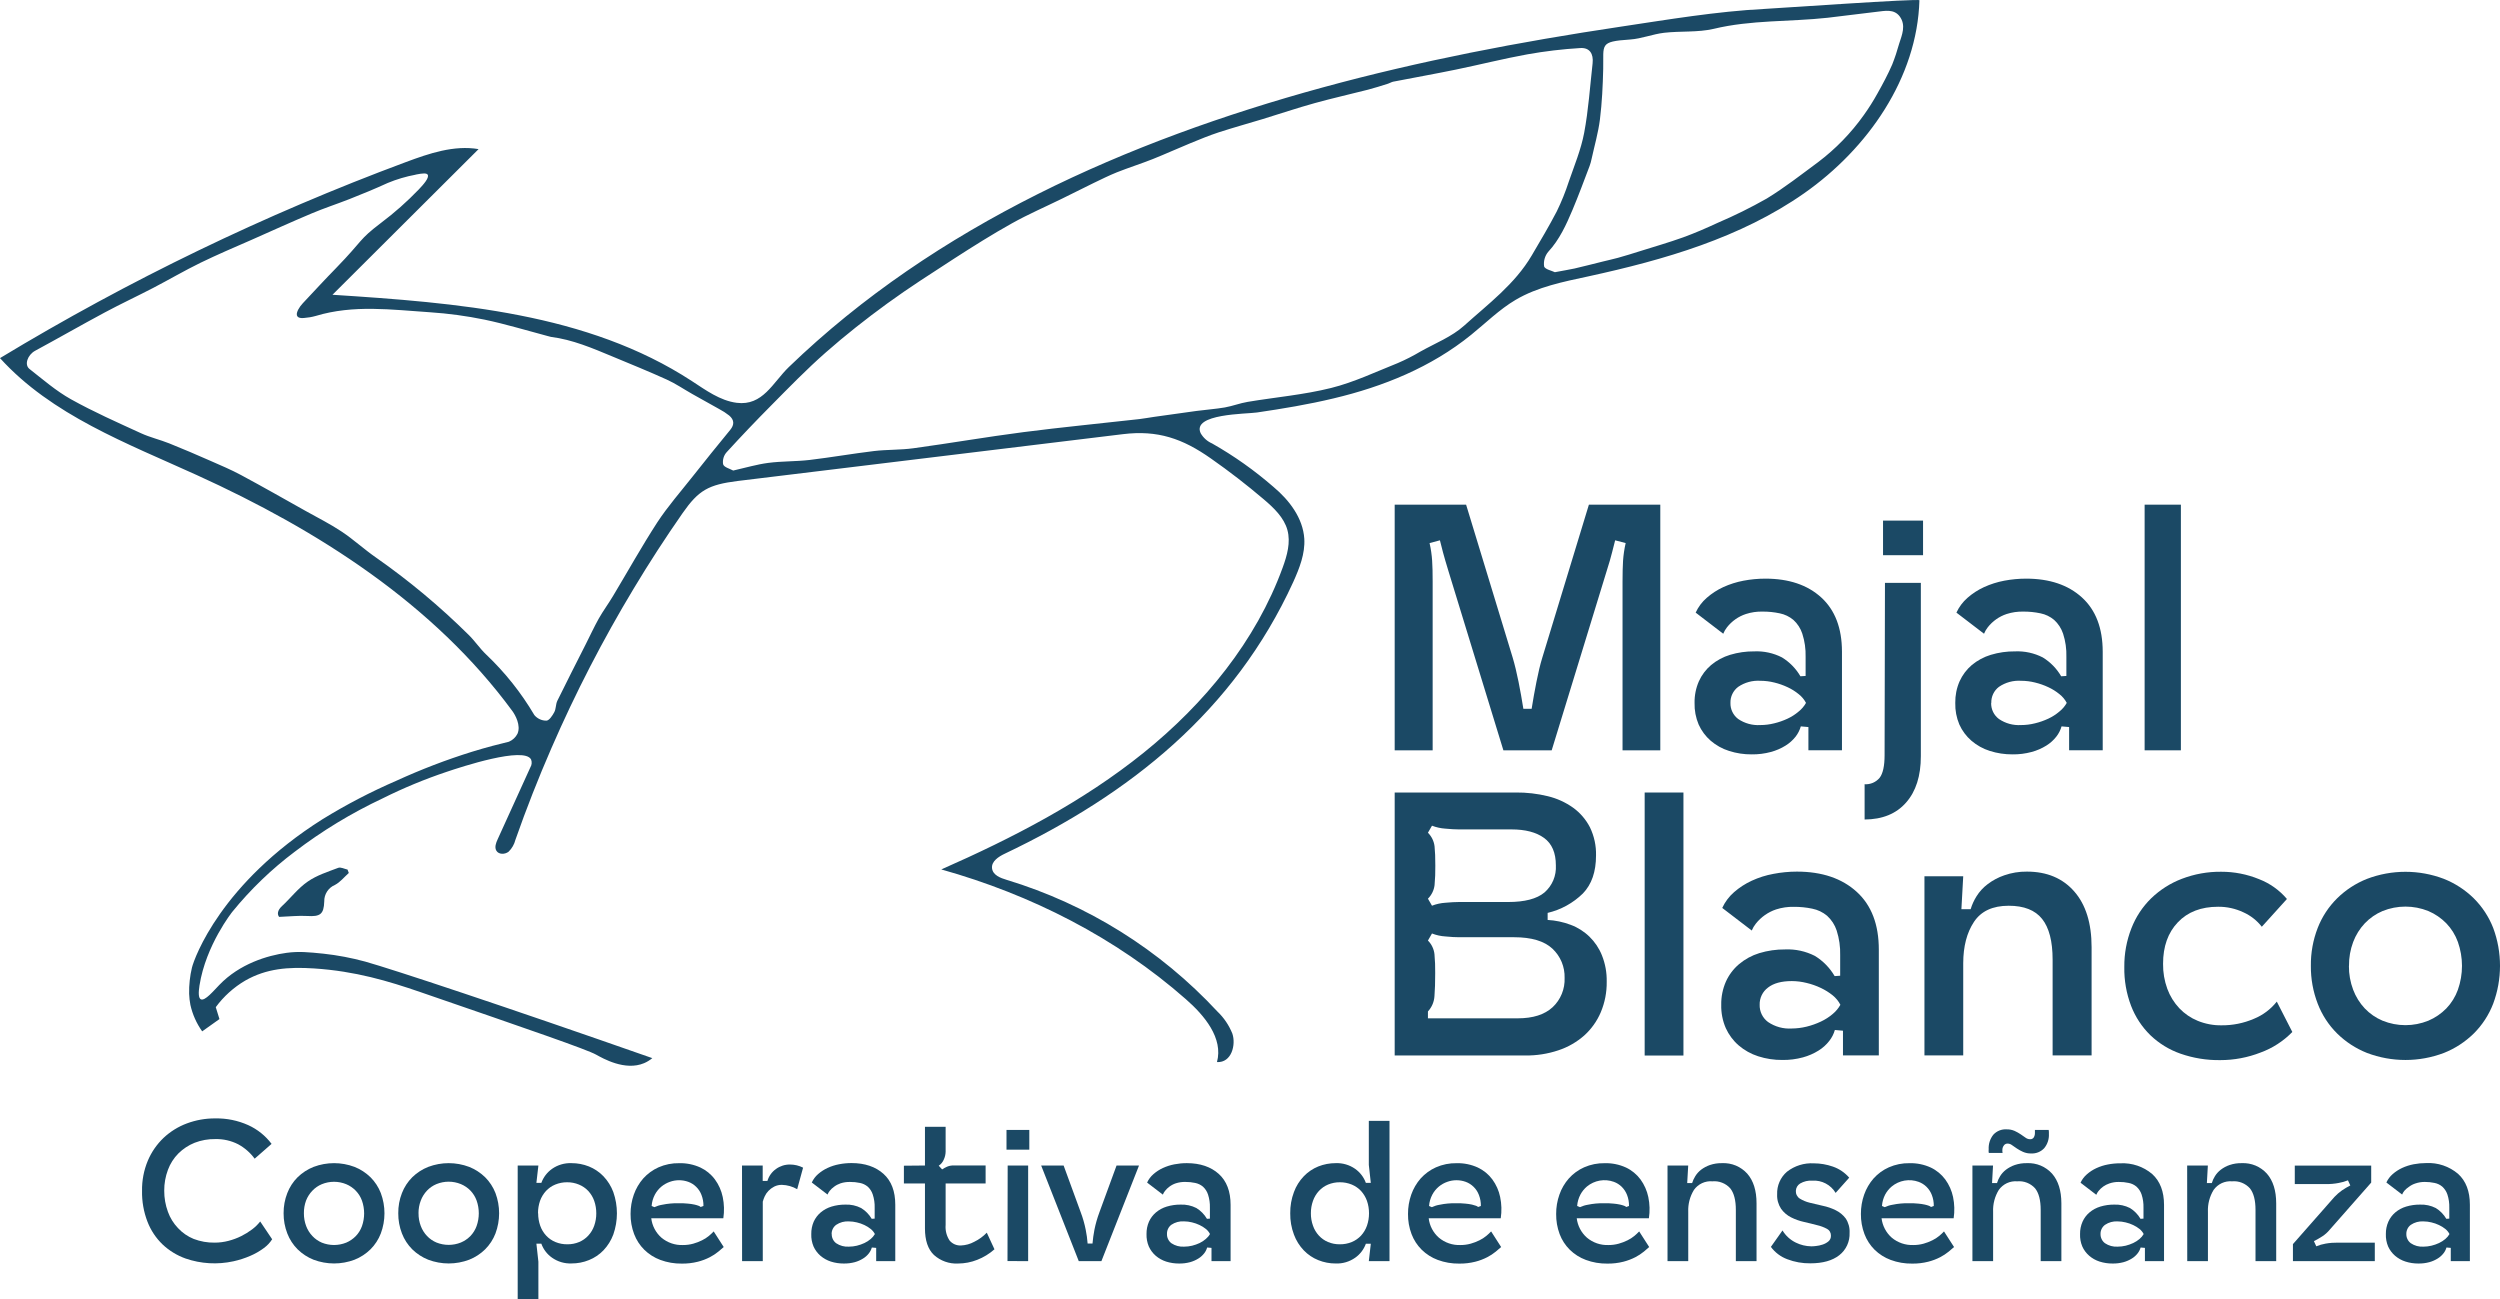 <svg width="127" height="66" viewBox="0 0 127 66" fill="none" xmlns="http://www.w3.org/2000/svg">
<g clip-path="url(#clip0_27_543)">
<path d="M7.216 60.495C7.207 59.969 7.307 59.446 7.51 58.961C7.695 58.524 7.967 58.13 8.31 57.803C8.651 57.483 9.053 57.234 9.492 57.07C9.953 56.898 10.443 56.811 10.936 56.815C11.511 56.804 12.082 56.92 12.607 57.155C13.077 57.368 13.486 57.696 13.796 58.109L12.937 58.861C12.714 58.557 12.428 58.307 12.097 58.128C11.741 57.947 11.345 57.857 10.945 57.865C10.583 57.859 10.223 57.922 9.885 58.053C9.577 58.177 9.297 58.362 9.061 58.596C8.827 58.832 8.646 59.116 8.531 59.428C8.404 59.766 8.341 60.125 8.343 60.486C8.341 60.853 8.404 61.217 8.531 61.561C8.642 61.869 8.816 62.15 9.042 62.387C9.265 62.627 9.537 62.815 9.84 62.938C10.18 63.068 10.542 63.132 10.906 63.126C11.144 63.126 11.382 63.095 11.612 63.034C11.835 62.976 12.051 62.896 12.257 62.793C12.45 62.697 12.635 62.583 12.807 62.453C12.961 62.338 13.099 62.203 13.218 62.051L13.826 62.955C13.713 63.131 13.568 63.284 13.398 63.406C13.187 63.562 12.959 63.693 12.717 63.796C12.442 63.916 12.155 64.008 11.861 64.073C11.052 64.251 10.209 64.203 9.426 63.932C8.991 63.777 8.593 63.533 8.257 63.216C7.922 62.893 7.661 62.5 7.493 62.066C7.3 61.566 7.205 61.032 7.216 60.495Z" fill="#1B4965"/>
<path d="M14.407 61.636C14.404 61.284 14.467 60.935 14.595 60.608C14.712 60.306 14.89 60.032 15.119 59.804C15.352 59.576 15.628 59.398 15.93 59.278C16.601 59.025 17.34 59.025 18.01 59.278C18.312 59.398 18.588 59.576 18.821 59.804C19.05 60.032 19.228 60.306 19.345 60.608C19.593 61.27 19.593 61.998 19.345 62.66C19.229 62.962 19.05 63.237 18.821 63.466C18.588 63.694 18.313 63.874 18.01 63.994C17.34 64.247 16.601 64.247 15.93 63.994C15.627 63.874 15.352 63.694 15.119 63.466C14.89 63.237 14.711 62.962 14.595 62.66C14.468 62.333 14.405 61.986 14.407 61.636ZM15.438 61.636C15.436 61.856 15.475 62.075 15.552 62.282C15.623 62.471 15.73 62.643 15.868 62.789C16.003 62.934 16.167 63.048 16.348 63.126C16.746 63.286 17.19 63.286 17.588 63.126C17.77 63.049 17.935 62.936 18.073 62.795C18.213 62.65 18.32 62.477 18.388 62.288C18.535 61.869 18.535 61.412 18.388 60.993C18.32 60.804 18.213 60.632 18.073 60.488C17.936 60.346 17.771 60.233 17.588 60.157C17.191 59.994 16.745 59.994 16.348 60.157C16.167 60.232 16.003 60.345 15.868 60.488C15.73 60.631 15.621 60.801 15.548 60.988C15.472 61.195 15.435 61.415 15.438 61.636Z" fill="#1B4965"/>
<path d="M20.232 61.636C20.228 61.284 20.291 60.935 20.419 60.608C20.536 60.306 20.715 60.032 20.943 59.804C21.176 59.576 21.452 59.398 21.755 59.278C22.425 59.025 23.164 59.025 23.834 59.278C24.136 59.398 24.412 59.576 24.645 59.804C24.874 60.032 25.052 60.306 25.17 60.608C25.417 61.27 25.417 61.998 25.17 62.66C25.053 62.962 24.875 63.237 24.645 63.466C24.413 63.694 24.137 63.874 23.834 63.994C23.164 64.247 22.425 64.247 21.755 63.994C21.452 63.874 21.176 63.694 20.943 63.466C20.714 63.237 20.535 62.962 20.419 62.66C20.293 62.333 20.229 61.986 20.232 61.636ZM21.262 61.636C21.259 61.856 21.298 62.076 21.376 62.282C21.447 62.471 21.555 62.643 21.693 62.789C21.828 62.931 21.991 63.044 22.172 63.12C22.57 63.28 23.015 63.28 23.412 63.12C23.595 63.043 23.759 62.931 23.898 62.789C24.037 62.644 24.144 62.471 24.212 62.282C24.36 61.863 24.36 61.406 24.212 60.988C24.144 60.799 24.037 60.627 23.898 60.482C23.76 60.34 23.595 60.228 23.412 60.152C23.015 59.989 22.57 59.989 22.172 60.152C21.991 60.227 21.828 60.34 21.693 60.482C21.555 60.628 21.447 60.8 21.376 60.988C21.297 61.194 21.258 61.414 21.26 61.636H21.262Z" fill="#1B4965"/>
<path d="M27.35 59.208L27.249 60.091H27.5C27.604 59.803 27.795 59.554 28.045 59.377C28.333 59.176 28.679 59.075 29.03 59.088C29.335 59.087 29.637 59.144 29.92 59.257C30.197 59.37 30.448 59.539 30.656 59.755C30.875 59.986 31.045 60.259 31.156 60.557C31.401 61.255 31.401 62.016 31.156 62.714C31.045 63.012 30.875 63.285 30.656 63.516C30.448 63.732 30.198 63.901 29.92 64.012C29.637 64.127 29.335 64.185 29.03 64.183C28.679 64.197 28.333 64.094 28.045 63.892C27.794 63.717 27.604 63.468 27.5 63.18H27.249L27.35 64.093V66H26.299V59.208H27.35ZM27.338 61.636C27.337 61.851 27.372 62.064 27.443 62.267C27.508 62.453 27.611 62.624 27.745 62.769C27.876 62.91 28.037 63.022 28.215 63.095C28.407 63.174 28.613 63.213 28.82 63.21C29.026 63.213 29.23 63.174 29.42 63.095C29.596 63.021 29.755 62.91 29.884 62.769C30.018 62.624 30.121 62.453 30.186 62.267C30.257 62.064 30.293 61.851 30.291 61.636C30.292 61.42 30.257 61.206 30.186 61.002C30.12 60.817 30.017 60.646 29.884 60.501C29.751 60.36 29.59 60.249 29.41 60.176C29.221 60.097 29.017 60.057 28.811 60.059C28.604 60.057 28.398 60.097 28.206 60.176C28.028 60.249 27.867 60.36 27.736 60.501C27.603 60.646 27.5 60.817 27.434 61.002C27.364 61.206 27.329 61.42 27.331 61.636H27.338Z" fill="#1B4965"/>
<path d="M32.033 61.666C32.032 61.333 32.087 61.001 32.198 60.687C32.304 60.385 32.467 60.105 32.678 59.864C32.894 59.624 33.158 59.432 33.453 59.3C33.784 59.155 34.143 59.083 34.504 59.09C34.875 59.081 35.242 59.156 35.58 59.31C35.872 59.448 36.127 59.656 36.319 59.917C36.514 60.182 36.648 60.487 36.715 60.809C36.789 61.164 36.799 61.529 36.745 61.888H33.084C33.129 62.268 33.312 62.619 33.599 62.872C33.905 63.129 34.295 63.263 34.694 63.248C34.871 63.249 35.048 63.226 35.22 63.178C35.373 63.135 35.522 63.078 35.664 63.007C35.79 62.947 35.907 62.871 36.014 62.782C36.099 62.712 36.18 62.636 36.256 62.556L36.765 63.349C36.698 63.409 36.606 63.488 36.49 63.584C36.357 63.693 36.212 63.787 36.059 63.866C35.867 63.965 35.664 64.042 35.454 64.095C35.186 64.163 34.91 64.195 34.633 64.191C34.262 64.196 33.892 64.133 33.543 64.003C33.238 63.89 32.961 63.714 32.728 63.486C32.502 63.261 32.326 62.989 32.213 62.69C32.09 62.363 32.029 62.015 32.033 61.666ZM33.103 61.264L33.244 61.324C33.372 61.264 33.508 61.222 33.648 61.2C33.913 61.145 34.183 61.12 34.454 61.125C34.641 61.125 34.813 61.125 34.95 61.144C35.063 61.153 35.175 61.17 35.285 61.194C35.355 61.209 35.423 61.23 35.49 61.254C35.528 61.268 35.564 61.288 35.594 61.315L35.735 61.264C35.739 61.071 35.704 60.88 35.634 60.7C35.575 60.545 35.483 60.404 35.364 60.289C35.251 60.177 35.115 60.091 34.965 60.037C34.662 59.928 34.331 59.928 34.029 60.037C33.872 60.092 33.727 60.174 33.599 60.279C33.465 60.391 33.353 60.529 33.27 60.683C33.174 60.863 33.117 61.061 33.103 61.264Z" fill="#1B4965"/>
<path d="M37.694 59.208H38.745V59.99H38.985C39.059 59.744 39.212 59.531 39.422 59.383C39.629 59.233 39.879 59.154 40.135 59.158C40.365 59.158 40.592 59.213 40.797 59.317L40.497 60.411C40.262 60.275 39.996 60.199 39.725 60.191C39.587 60.187 39.45 60.218 39.326 60.281C39.218 60.337 39.12 60.41 39.036 60.497C38.958 60.578 38.895 60.671 38.848 60.773C38.808 60.861 38.774 60.951 38.749 61.044V64.065H37.698L37.694 59.208Z" fill="#1B4965"/>
<path d="M41.213 62.69C41.209 62.474 41.251 62.26 41.336 62.062C41.419 61.88 41.54 61.719 41.692 61.591C41.854 61.455 42.041 61.355 42.243 61.294C42.47 61.226 42.706 61.192 42.944 61.194C43.222 61.182 43.499 61.242 43.747 61.369C43.968 61.504 44.152 61.692 44.283 61.916L44.433 61.906V61.354C44.44 61.127 44.408 60.9 44.337 60.683C44.288 60.529 44.199 60.39 44.079 60.281C43.965 60.186 43.829 60.121 43.684 60.093C43.519 60.058 43.352 60.041 43.184 60.043C43.02 60.039 42.858 60.062 42.702 60.112C42.581 60.153 42.468 60.212 42.367 60.289C42.285 60.347 42.212 60.417 42.149 60.495C42.103 60.552 42.066 60.615 42.039 60.683L41.239 60.071C41.314 59.907 41.423 59.762 41.559 59.644C41.703 59.518 41.865 59.413 42.039 59.333C42.225 59.246 42.422 59.183 42.623 59.145C42.833 59.104 43.045 59.084 43.258 59.084C43.94 59.084 44.48 59.272 44.881 59.631C45.282 59.99 45.48 60.518 45.48 61.2V64.065H44.51V63.392L44.289 63.374C44.259 63.481 44.208 63.581 44.139 63.669C44.059 63.773 43.961 63.861 43.849 63.93C43.717 64.013 43.575 64.076 43.425 64.118C43.242 64.167 43.053 64.19 42.863 64.187C42.641 64.188 42.42 64.155 42.208 64.088C42.013 64.025 41.833 63.924 41.677 63.791C41.528 63.661 41.408 63.5 41.327 63.319C41.244 63.12 41.205 62.905 41.213 62.69ZM42.252 62.69C42.25 62.78 42.269 62.869 42.308 62.95C42.347 63.031 42.405 63.102 42.477 63.156C42.667 63.284 42.895 63.345 43.124 63.33C43.26 63.33 43.396 63.313 43.528 63.282C43.661 63.249 43.79 63.204 43.914 63.146C44.029 63.092 44.136 63.023 44.233 62.94C44.318 62.87 44.389 62.785 44.444 62.69C44.393 62.59 44.32 62.502 44.233 62.432C44.135 62.353 44.028 62.286 43.914 62.233C43.791 62.174 43.661 62.129 43.528 62.098C43.396 62.065 43.26 62.048 43.124 62.047C42.895 62.032 42.667 62.094 42.477 62.222C42.404 62.276 42.345 62.346 42.305 62.428C42.265 62.509 42.245 62.599 42.247 62.69H42.252Z" fill="#1B4965"/>
<path d="M46.988 59.208V57.241H48.038V58.506C48.035 58.641 48.005 58.773 47.949 58.896C47.897 59.028 47.806 59.14 47.688 59.218L47.859 59.406C47.94 59.352 48.025 59.306 48.114 59.267C48.22 59.223 48.334 59.202 48.449 59.206H50.069V60.119H48.038V62.227C48.014 62.508 48.086 62.789 48.243 63.024C48.314 63.106 48.402 63.171 48.502 63.214C48.602 63.256 48.71 63.276 48.818 63.27C49.055 63.26 49.286 63.196 49.494 63.082C49.731 62.967 49.946 62.81 50.129 62.62L50.519 63.464C50.261 63.692 49.965 63.874 49.644 63.999C49.333 64.123 49.002 64.186 48.668 64.187C48.445 64.199 48.222 64.166 48.012 64.091C47.802 64.016 47.608 63.901 47.443 63.751C47.139 63.461 46.988 63.011 46.988 62.402V60.119H45.918V59.218L46.988 59.208Z" fill="#1B4965"/>
<path d="M51.13 58.404V57.401H52.289V58.404H51.13ZM51.181 64.063L51.19 59.209H52.23V64.065L51.181 64.063Z" fill="#1B4965"/>
<path d="M52.891 59.208H54.032L54.901 61.585C55.01 61.873 55.095 62.171 55.155 62.474C55.202 62.704 55.233 62.936 55.251 63.17H55.5C55.52 62.937 55.551 62.704 55.596 62.474C55.657 62.171 55.742 61.874 55.85 61.585L56.721 59.208H57.862L55.952 64.065H54.801L52.891 59.208Z" fill="#1B4965"/>
<path d="M58.243 62.69C58.239 62.474 58.281 62.26 58.367 62.062C58.449 61.88 58.57 61.719 58.722 61.591C58.884 61.455 59.072 61.354 59.273 61.294C59.5 61.226 59.735 61.192 59.972 61.194C60.251 61.182 60.529 61.242 60.778 61.369C60.998 61.504 61.182 61.692 61.313 61.916L61.463 61.906V61.354C61.47 61.127 61.438 60.9 61.368 60.683C61.318 60.529 61.229 60.39 61.109 60.281C60.995 60.186 60.859 60.122 60.714 60.093C60.549 60.058 60.382 60.041 60.214 60.042C60.05 60.039 59.888 60.062 59.732 60.112C59.611 60.152 59.498 60.212 59.397 60.289C59.316 60.349 59.245 60.419 59.183 60.499C59.137 60.556 59.1 60.619 59.073 60.687L58.273 60.075C58.348 59.911 58.457 59.766 58.593 59.648C58.737 59.521 58.899 59.416 59.073 59.336C59.259 59.25 59.456 59.187 59.657 59.148C59.867 59.108 60.079 59.087 60.292 59.088C60.972 59.088 61.514 59.276 61.913 59.635C62.312 59.994 62.514 60.522 62.514 61.204V64.065H61.544V63.392L61.323 63.373C61.292 63.481 61.242 63.581 61.173 63.669C61.092 63.772 60.994 63.861 60.882 63.93C60.751 64.013 60.607 64.076 60.457 64.118C60.274 64.167 60.085 64.191 59.895 64.187C59.673 64.188 59.452 64.155 59.239 64.088C59.045 64.025 58.864 63.924 58.709 63.791C58.56 63.661 58.44 63.5 58.359 63.319C58.276 63.12 58.236 62.905 58.243 62.69ZM59.283 62.69C59.28 62.78 59.299 62.869 59.339 62.95C59.378 63.031 59.435 63.102 59.507 63.156C59.698 63.284 59.925 63.345 60.154 63.33C60.29 63.33 60.426 63.313 60.558 63.282C60.691 63.249 60.819 63.204 60.942 63.146C61.056 63.091 61.162 63.021 61.257 62.938C61.342 62.868 61.413 62.784 61.467 62.688C61.417 62.588 61.345 62.5 61.257 62.43C61.159 62.351 61.051 62.284 60.937 62.231C60.814 62.172 60.685 62.127 60.553 62.096C60.42 62.063 60.285 62.046 60.148 62.045C59.919 62.03 59.692 62.092 59.502 62.22C59.43 62.275 59.373 62.346 59.335 62.428C59.297 62.51 59.279 62.599 59.283 62.69Z" fill="#1B4965"/>
<path d="M65.544 61.636C65.539 61.268 65.603 60.902 65.732 60.557C65.841 60.258 66.012 59.985 66.232 59.755C66.439 59.539 66.689 59.37 66.966 59.257C67.249 59.144 67.551 59.087 67.856 59.088C68.207 59.075 68.553 59.176 68.841 59.377C69.091 59.554 69.282 59.803 69.386 60.091H69.637L69.536 59.178V56.941H70.587V64.065H69.536L69.637 63.182H69.386C69.282 63.47 69.092 63.719 68.841 63.894C68.553 64.096 68.207 64.199 67.856 64.185C67.551 64.187 67.249 64.129 66.966 64.014C66.689 63.903 66.439 63.734 66.232 63.518C66.012 63.288 65.842 63.015 65.732 62.716C65.602 62.371 65.539 62.004 65.544 61.636ZM66.593 61.636C66.591 61.851 66.627 62.065 66.7 62.267C66.764 62.453 66.866 62.624 67 62.769C67.13 62.91 67.288 63.021 67.464 63.095C67.654 63.174 67.858 63.213 68.064 63.21C68.272 63.213 68.478 63.174 68.671 63.095C68.849 63.021 69.009 62.91 69.141 62.769C69.274 62.623 69.376 62.453 69.441 62.267C69.512 62.064 69.547 61.851 69.546 61.636C69.547 61.42 69.512 61.206 69.441 61.002C69.374 60.817 69.273 60.647 69.141 60.501C69.009 60.361 68.848 60.25 68.671 60.176C68.478 60.097 68.272 60.057 68.064 60.059C67.858 60.057 67.654 60.097 67.464 60.176C67.288 60.25 67.13 60.361 67 60.501C66.867 60.646 66.765 60.816 66.7 61.002C66.627 61.206 66.591 61.42 66.593 61.636Z" fill="#1B4965"/>
<path d="M71.527 61.666C71.525 61.333 71.581 61.001 71.691 60.687C71.797 60.385 71.96 60.105 72.171 59.864C72.388 59.624 72.652 59.432 72.947 59.3C73.278 59.155 73.636 59.083 73.998 59.09C74.368 59.081 74.735 59.156 75.073 59.31C75.366 59.448 75.62 59.656 75.813 59.917C76.007 60.182 76.142 60.487 76.208 60.809C76.282 61.164 76.292 61.529 76.238 61.888H72.578C72.622 62.268 72.805 62.619 73.093 62.872C73.398 63.129 73.788 63.263 74.187 63.248C74.365 63.249 74.542 63.226 74.713 63.178C74.866 63.135 75.015 63.078 75.157 63.007C75.283 62.947 75.4 62.871 75.507 62.782C75.592 62.712 75.673 62.636 75.749 62.556L76.258 63.349C76.191 63.409 76.099 63.488 75.983 63.584C75.85 63.693 75.705 63.787 75.552 63.866C75.36 63.965 75.157 64.042 74.947 64.095C74.679 64.163 74.403 64.195 74.127 64.191C73.755 64.196 73.385 64.133 73.036 64.003C72.731 63.89 72.454 63.714 72.222 63.486C71.995 63.261 71.819 62.989 71.706 62.69C71.583 62.363 71.522 62.015 71.527 61.666ZM72.596 61.264L72.737 61.324C72.865 61.264 73.001 61.222 73.141 61.2C73.406 61.145 73.676 61.12 73.947 61.125C74.134 61.125 74.306 61.125 74.443 61.144C74.556 61.153 74.668 61.17 74.779 61.194C74.848 61.209 74.916 61.23 74.983 61.254C75.021 61.268 75.057 61.288 75.088 61.315L75.228 61.264C75.232 61.071 75.197 60.88 75.127 60.7C75.068 60.545 74.976 60.404 74.857 60.289C74.743 60.178 74.608 60.092 74.458 60.037C74.156 59.928 73.824 59.928 73.522 60.037C73.365 60.092 73.22 60.174 73.093 60.279C72.958 60.392 72.846 60.53 72.763 60.685C72.668 60.864 72.611 61.061 72.596 61.264Z" fill="#1B4965"/>
<path d="M79.053 61.666C79.051 61.333 79.107 61.001 79.218 60.687C79.323 60.384 79.486 60.105 79.698 59.864C79.913 59.623 80.178 59.431 80.473 59.3C80.804 59.155 81.163 59.083 81.524 59.09C81.894 59.081 82.262 59.156 82.599 59.31C82.892 59.448 83.146 59.657 83.339 59.917C83.532 60.183 83.666 60.487 83.734 60.809C83.808 61.164 83.818 61.529 83.764 61.888H80.098C80.144 62.268 80.327 62.618 80.614 62.872C80.92 63.129 81.31 63.263 81.709 63.248C81.887 63.249 82.063 63.226 82.234 63.178C82.388 63.136 82.537 63.078 82.68 63.007C82.805 62.946 82.923 62.871 83.03 62.782C83.115 62.712 83.195 62.636 83.27 62.556L83.779 63.349C83.714 63.409 83.622 63.488 83.506 63.584C83.372 63.692 83.228 63.787 83.075 63.866C82.882 63.965 82.68 64.041 82.47 64.095C82.202 64.163 81.926 64.195 81.65 64.191C81.278 64.196 80.908 64.133 80.559 64.003C80.254 63.89 79.977 63.714 79.744 63.486C79.517 63.261 79.341 62.989 79.229 62.69C79.107 62.362 79.048 62.015 79.053 61.666ZM80.123 61.264L80.263 61.324C80.392 61.264 80.528 61.222 80.668 61.2C80.933 61.145 81.203 61.12 81.473 61.125C81.661 61.125 81.831 61.125 81.968 61.144C82.081 61.153 82.193 61.17 82.303 61.194C82.373 61.209 82.442 61.23 82.509 61.254C82.547 61.268 82.583 61.288 82.614 61.315L82.753 61.264C82.757 61.071 82.723 60.88 82.653 60.7C82.593 60.546 82.501 60.406 82.384 60.289C82.269 60.177 82.133 60.091 81.983 60.037C81.754 59.954 81.508 59.933 81.269 59.974C81.029 60.016 80.805 60.119 80.617 60.274C80.483 60.387 80.371 60.525 80.288 60.679C80.192 60.86 80.134 61.059 80.119 61.264H80.123Z" fill="#1B4965"/>
<path d="M84.71 59.208H85.761L85.71 60.101H85.959C85.998 59.977 86.052 59.859 86.121 59.749C86.198 59.624 86.298 59.513 86.415 59.422C86.552 59.319 86.704 59.238 86.866 59.182C87.064 59.115 87.272 59.084 87.481 59.088C87.72 59.077 87.96 59.119 88.181 59.211C88.403 59.304 88.601 59.445 88.762 59.623C89.075 59.982 89.232 60.483 89.232 61.127V64.065H88.181V61.465C88.181 60.97 88.086 60.604 87.896 60.366C87.783 60.24 87.642 60.143 87.484 60.082C87.327 60.02 87.158 59.996 86.99 60.011C86.809 59.995 86.628 60.028 86.464 60.104C86.3 60.181 86.158 60.298 86.053 60.446C85.847 60.781 85.746 61.171 85.763 61.564V64.065H84.71V59.208Z" fill="#1B4965"/>
<path d="M89.961 63.342L90.551 62.507C90.713 62.775 90.948 62.989 91.229 63.125C91.472 63.245 91.739 63.309 92.01 63.313C92.057 63.313 92.136 63.313 92.245 63.298C92.359 63.287 92.471 63.263 92.58 63.227C92.689 63.193 92.791 63.139 92.879 63.067C92.923 63.032 92.958 62.986 92.981 62.934C93.003 62.883 93.014 62.827 93.011 62.77C93.013 62.7 92.996 62.63 92.96 62.569C92.925 62.507 92.873 62.458 92.81 62.425C92.651 62.34 92.481 62.276 92.304 62.237C92.102 62.182 91.881 62.13 91.645 62.075C91.416 62.025 91.194 61.946 90.984 61.84C90.784 61.739 90.611 61.591 90.48 61.408C90.337 61.19 90.266 60.932 90.279 60.672C90.27 60.455 90.311 60.238 90.398 60.039C90.484 59.84 90.615 59.663 90.78 59.522C91.167 59.221 91.65 59.07 92.14 59.097C92.47 59.098 92.798 59.154 93.11 59.263C93.431 59.374 93.718 59.569 93.94 59.826L93.25 60.599C93.129 60.396 92.955 60.231 92.747 60.122C92.539 60.012 92.305 59.962 92.07 59.977C91.852 59.961 91.634 60.012 91.445 60.123C91.381 60.163 91.328 60.217 91.29 60.282C91.253 60.347 91.232 60.42 91.229 60.495C91.225 60.572 91.241 60.649 91.276 60.718C91.311 60.787 91.363 60.846 91.428 60.888C91.585 60.984 91.755 61.055 91.933 61.098C92.138 61.151 92.357 61.203 92.595 61.254C92.823 61.301 93.045 61.376 93.254 61.48C93.453 61.576 93.626 61.718 93.76 61.895C93.903 62.11 93.973 62.366 93.959 62.624C93.969 62.842 93.926 63.06 93.835 63.259C93.744 63.458 93.606 63.632 93.434 63.766C93.083 64.04 92.595 64.177 91.969 64.177C91.566 64.183 91.165 64.112 90.789 63.967C90.458 63.843 90.171 63.626 89.961 63.342Z" fill="#1B4965"/>
<path d="M94.534 61.666C94.533 61.333 94.588 61.001 94.699 60.687C94.805 60.384 94.968 60.105 95.179 59.864C95.395 59.623 95.659 59.431 95.954 59.3C96.285 59.155 96.644 59.083 97.005 59.09C97.376 59.081 97.743 59.156 98.081 59.31C98.373 59.448 98.627 59.657 98.82 59.917C99.014 60.183 99.149 60.487 99.216 60.809C99.289 61.164 99.299 61.529 99.246 61.888H95.583C95.629 62.268 95.812 62.618 96.099 62.872C96.405 63.129 96.796 63.262 97.195 63.248C97.372 63.249 97.549 63.226 97.721 63.178C97.874 63.135 98.023 63.078 98.165 63.007C98.29 62.947 98.408 62.871 98.515 62.782C98.6 62.712 98.68 62.636 98.755 62.556L99.266 63.349C99.199 63.409 99.107 63.488 98.991 63.584C98.857 63.692 98.713 63.787 98.56 63.866C98.368 63.965 98.165 64.042 97.955 64.095C97.687 64.163 97.411 64.195 97.135 64.191C96.763 64.196 96.393 64.133 96.044 64.003C95.739 63.89 95.462 63.714 95.229 63.486C95.003 63.261 94.827 62.989 94.714 62.69C94.591 62.363 94.53 62.015 94.534 61.666ZM95.604 61.264L95.745 61.324C95.873 61.264 96.009 61.222 96.149 61.2C96.414 61.145 96.684 61.12 96.955 61.125C97.142 61.125 97.312 61.125 97.449 61.144C97.562 61.153 97.674 61.17 97.784 61.194C97.855 61.209 97.923 61.23 97.991 61.254C98.029 61.268 98.064 61.288 98.096 61.315L98.236 61.264C98.24 61.071 98.205 60.88 98.135 60.7C98.075 60.545 97.983 60.405 97.865 60.289C97.751 60.177 97.614 60.091 97.464 60.037C97.236 59.954 96.99 59.933 96.75 59.974C96.511 60.016 96.286 60.119 96.099 60.274C95.964 60.387 95.852 60.525 95.769 60.679C95.674 60.861 95.618 61.06 95.604 61.264Z" fill="#1B4965"/>
<path d="M101.246 59.208L101.196 60.101H101.447C101.484 59.977 101.537 59.859 101.606 59.749C101.684 59.623 101.785 59.513 101.902 59.422C102.038 59.319 102.19 59.238 102.352 59.182C102.55 59.115 102.757 59.084 102.966 59.088C103.206 59.077 103.445 59.119 103.667 59.211C103.888 59.304 104.087 59.445 104.247 59.623C104.56 59.982 104.716 60.483 104.718 61.127V64.065H103.667V61.465C103.667 60.97 103.572 60.603 103.382 60.366C103.269 60.241 103.128 60.144 102.971 60.082C102.814 60.02 102.645 59.996 102.477 60.011C102.297 59.996 102.116 60.028 101.951 60.104C101.787 60.181 101.646 60.299 101.54 60.446C101.334 60.781 101.233 61.171 101.25 61.564V64.065H100.199V59.208H101.246ZM101.025 58.385C101.01 58.117 101.094 57.853 101.261 57.643C101.346 57.55 101.451 57.477 101.568 57.43C101.684 57.383 101.81 57.363 101.936 57.371C102.077 57.367 102.217 57.395 102.346 57.452C102.452 57.501 102.554 57.558 102.651 57.623C102.741 57.683 102.824 57.739 102.897 57.794C102.963 57.844 103.044 57.872 103.127 57.873C103.164 57.876 103.2 57.869 103.233 57.853C103.266 57.837 103.294 57.813 103.315 57.782C103.358 57.71 103.378 57.626 103.374 57.542V57.476C103.377 57.451 103.377 57.426 103.374 57.401H104.073C104.081 57.434 104.084 57.468 104.084 57.502V57.602C104.099 57.866 104.013 58.126 103.845 58.329C103.76 58.419 103.658 58.49 103.543 58.536C103.429 58.582 103.306 58.602 103.183 58.596C103.041 58.6 102.9 58.572 102.769 58.515C102.661 58.467 102.557 58.41 102.458 58.344C102.368 58.284 102.286 58.228 102.213 58.175C102.15 58.125 102.074 58.097 101.994 58.094C101.958 58.092 101.923 58.098 101.89 58.112C101.858 58.126 101.829 58.147 101.807 58.175C101.748 58.246 101.717 58.336 101.72 58.429V58.494C101.721 58.52 101.724 58.545 101.732 58.569H101.031C101.024 58.54 101.02 58.51 101.02 58.479L101.025 58.385Z" fill="#1B4965"/>
<path d="M105.667 62.69C105.663 62.474 105.706 62.26 105.793 62.062C105.874 61.88 105.995 61.719 106.147 61.591C106.308 61.455 106.496 61.355 106.698 61.294C106.925 61.226 107.161 61.192 107.398 61.194C107.677 61.182 107.955 61.242 108.204 61.369C108.424 61.504 108.607 61.692 108.738 61.916L108.889 61.906V61.354C108.896 61.127 108.864 60.9 108.794 60.683C108.743 60.529 108.653 60.39 108.533 60.281C108.42 60.186 108.284 60.121 108.138 60.093C107.974 60.058 107.806 60.041 107.638 60.043C107.473 60.04 107.309 60.066 107.153 60.12C106.936 60.193 106.744 60.327 106.602 60.507C106.557 60.564 106.519 60.627 106.491 60.695L105.692 60.082C105.767 59.919 105.876 59.773 106.012 59.656C106.156 59.529 106.318 59.424 106.491 59.344C106.679 59.257 106.875 59.194 107.078 59.156C107.287 59.115 107.5 59.095 107.713 59.096C108.303 59.065 108.882 59.26 109.333 59.642C109.733 60.007 109.933 60.53 109.933 61.211V64.065H108.962V63.392L108.743 63.374C108.713 63.481 108.662 63.581 108.593 63.669C108.513 63.772 108.415 63.861 108.303 63.93C108.171 64.013 108.028 64.076 107.878 64.118C107.695 64.167 107.505 64.191 107.316 64.187C107.093 64.189 106.872 64.155 106.66 64.088C106.465 64.026 106.285 63.925 106.13 63.791C105.98 63.661 105.86 63.5 105.78 63.319C105.697 63.12 105.659 62.905 105.667 62.69ZM106.707 62.69C106.705 62.78 106.724 62.869 106.764 62.95C106.803 63.032 106.861 63.102 106.934 63.156C107.123 63.284 107.35 63.345 107.578 63.33C107.714 63.33 107.85 63.313 107.983 63.282C108.115 63.249 108.245 63.204 108.368 63.146C108.484 63.092 108.591 63.022 108.689 62.94C108.773 62.87 108.844 62.785 108.899 62.69C108.848 62.59 108.776 62.502 108.689 62.432C108.59 62.354 108.483 62.287 108.368 62.233C108.245 62.174 108.116 62.129 107.983 62.098C107.85 62.065 107.714 62.048 107.578 62.047C107.35 62.032 107.123 62.094 106.934 62.222C106.861 62.276 106.803 62.347 106.763 62.428C106.724 62.51 106.704 62.599 106.707 62.69Z" fill="#1B4965"/>
<path d="M111.108 59.208H112.159L112.109 60.101H112.36C112.397 59.977 112.45 59.859 112.519 59.749C112.597 59.623 112.698 59.513 112.815 59.422C112.951 59.319 113.103 59.237 113.265 59.182C113.462 59.115 113.67 59.084 113.879 59.088C114.119 59.077 114.358 59.119 114.58 59.211C114.801 59.304 115 59.445 115.16 59.623C115.473 59.982 115.629 60.483 115.631 61.127V64.065H114.58V61.465C114.58 60.97 114.485 60.604 114.295 60.366C114.181 60.241 114.041 60.144 113.884 60.082C113.727 60.02 113.558 59.996 113.39 60.011C113.21 59.996 113.029 60.028 112.864 60.104C112.7 60.181 112.559 60.299 112.453 60.446C112.247 60.781 112.146 61.171 112.163 61.564V64.065H111.112L111.108 59.208Z" fill="#1B4965"/>
<path d="M118.591 60.803C118.705 60.682 118.83 60.573 118.965 60.477C119.103 60.382 119.247 60.297 119.396 60.221L119.276 59.96C119.123 60.022 118.964 60.067 118.801 60.095C118.591 60.135 118.379 60.154 118.166 60.151H116.575V59.212H120.457V60.075L118.351 62.468C118.244 62.598 118.117 62.712 117.976 62.804C117.838 62.894 117.695 62.976 117.547 63.05L117.667 63.312C117.82 63.249 117.979 63.204 118.141 63.176C118.348 63.139 118.557 63.123 118.767 63.126H120.64V64.065H116.481V63.201L118.591 60.803Z" fill="#1B4965"/>
<path d="M121.202 62.69C121.198 62.474 121.241 62.26 121.328 62.062C121.409 61.88 121.53 61.719 121.682 61.59C121.843 61.455 122.031 61.354 122.233 61.294C122.46 61.226 122.696 61.192 122.933 61.194C123.212 61.182 123.49 61.242 123.739 61.369C123.959 61.504 124.142 61.692 124.273 61.916L124.424 61.906V61.354C124.431 61.126 124.399 60.899 124.329 60.683C124.278 60.529 124.188 60.39 124.068 60.281C123.955 60.186 123.819 60.121 123.673 60.093C123.509 60.058 123.341 60.041 123.173 60.042C123.012 60.042 122.853 60.068 122.701 60.12C122.58 60.159 122.467 60.219 122.366 60.296C122.281 60.352 122.205 60.419 122.139 60.495C122.093 60.552 122.056 60.616 122.028 60.683L121.228 60.071C121.303 59.907 121.413 59.762 121.549 59.644C121.693 59.518 121.854 59.413 122.028 59.332C122.215 59.246 122.412 59.183 122.615 59.144C122.824 59.104 123.037 59.084 123.25 59.084C123.84 59.053 124.419 59.249 124.87 59.631C125.27 59.995 125.47 60.518 125.47 61.2V64.065H124.499V63.392L124.28 63.373C124.25 63.481 124.199 63.581 124.13 63.668C124.049 63.772 123.951 63.86 123.84 63.929C123.708 64.012 123.565 64.076 123.415 64.117C123.231 64.167 123.042 64.19 122.853 64.187C122.63 64.189 122.409 64.155 122.197 64.087C122.002 64.025 121.822 63.924 121.667 63.791C121.517 63.661 121.397 63.5 121.316 63.319C121.233 63.12 121.194 62.905 121.202 62.69ZM122.242 62.69C122.24 62.78 122.259 62.869 122.299 62.95C122.338 63.031 122.396 63.102 122.469 63.156C122.658 63.284 122.885 63.345 123.113 63.33C123.249 63.33 123.385 63.313 123.518 63.281C123.65 63.249 123.78 63.204 123.903 63.146C124.019 63.092 124.126 63.022 124.224 62.94C124.308 62.87 124.379 62.785 124.434 62.69C124.383 62.59 124.311 62.502 124.224 62.432C124.125 62.353 124.018 62.286 123.903 62.233C123.78 62.174 123.651 62.128 123.518 62.098C123.385 62.065 123.249 62.047 123.113 62.047C122.885 62.032 122.658 62.094 122.469 62.222C122.396 62.276 122.338 62.346 122.298 62.428C122.259 62.509 122.239 62.599 122.242 62.69Z" fill="#1B4965"/>
<path d="M33.137 53.753C33.01 53.859 32.869 53.946 32.717 54.01C31.75 54.416 30.628 53.766 30.282 53.576C29.8 53.308 26.979 52.336 21.337 50.392C19.73 49.84 18.059 49.334 15.959 49.197C14.647 49.112 13.538 49.197 12.459 49.813C11.873 50.157 11.363 50.616 10.961 51.164L11.148 51.769L10.271 52.393C9.984 51.99 9.78 51.533 9.672 51.049C9.636 50.864 9.615 50.675 9.608 50.486C9.599 50.036 9.647 49.587 9.752 49.15C9.88 48.65 11.229 44.87 16.378 41.62C17.584 40.877 18.841 40.222 20.14 39.66C21.387 39.089 22.669 38.597 23.978 38.189C24.727 37.958 25.381 37.793 25.852 37.68C26.04 37.601 26.195 37.457 26.288 37.275C26.475 36.848 26.168 36.314 26.035 36.13C22.039 30.682 16.138 26.924 10 24.135C6.444 22.517 2.623 21.087 0 18.192C6.546 14.234 13.448 10.9 20.616 8.235C21.803 7.793 23.062 7.363 24.312 7.575C21.834 10.04 19.36 12.507 16.89 14.974C23.208 15.383 29.84 15.894 35.145 19.357C35.859 19.823 36.576 20.351 37.419 20.462C38.753 20.636 39.261 19.428 40.074 18.645C47.535 11.446 57.295 7.151 67.176 4.447C72.144 3.087 77.213 2.121 82.305 1.359C84.74 0.994 87.194 0.579 89.639 0.453C90.287 0.421 97.507 -0.084 97.507 0.013C97.393 3.959 94.884 7.551 91.653 9.817C88.421 12.082 84.547 13.198 80.696 14.038C79.415 14.314 78.116 14.57 76.992 15.233C76.166 15.722 75.479 16.407 74.733 17.01C72.704 18.656 70.265 19.641 67.748 20.238C66.465 20.546 65.161 20.762 63.855 20.954C63.312 21.035 60.543 21.01 60.991 22.002C61.123 22.236 61.329 22.421 61.575 22.528C62.685 23.157 63.728 23.896 64.691 24.734C65.496 25.407 66.189 26.318 66.258 27.364C66.305 28.129 66.011 28.867 65.696 29.568C62.686 36.144 57.411 40.335 51.044 43.367C50.727 43.517 50.356 43.758 50.395 44.107C50.435 44.457 50.819 44.602 51.145 44.699C55.237 45.94 58.929 48.246 61.843 51.384C62.175 51.7 62.435 52.085 62.605 52.511C62.793 53.075 62.566 53.995 61.822 53.954C62.152 52.74 61.185 51.583 60.243 50.76C56.693 47.634 52.375 45.445 47.818 44.167C51.446 42.569 55.005 40.73 58.096 38.24C61.187 35.751 63.803 32.566 65.161 28.831C65.384 28.219 65.573 27.552 65.4 26.923C65.228 26.293 64.706 25.795 64.196 25.363C63.338 24.633 62.447 23.944 61.523 23.297C60.073 22.275 58.81 21.841 57.049 22.055L37.466 24.435C35.99 24.623 35.491 24.899 34.678 26.064C33.804 27.317 32.977 28.593 32.196 29.893C30.625 32.501 29.227 35.21 28.013 38.003C27.346 39.534 26.736 41.087 26.183 42.663C26.126 42.892 26.006 43.101 25.837 43.266C25.649 43.412 25.338 43.418 25.216 43.217C25.113 43.044 25.194 42.824 25.278 42.642C25.833 41.421 26.388 40.2 26.944 38.978C26.98 38.92 27.002 38.853 27.008 38.785C27.014 38.716 27.005 38.646 26.979 38.582C26.627 37.904 23.437 38.958 22.693 39.208C21.58 39.581 20.494 40.031 19.443 40.555C17.862 41.298 16.363 42.207 14.973 43.268C13.796 44.152 12.732 45.176 11.802 46.319C11.802 46.319 10.455 48.01 10.134 50.063C10.078 50.424 10.078 50.702 10.202 50.764C10.41 50.869 10.858 50.324 11.139 50.037C12.171 48.96 13.595 48.534 14.559 48.404C15.181 48.32 15.67 48.37 16.433 48.447C17.146 48.525 17.853 48.659 18.546 48.847C19.973 49.248 25.576 51.102 33.137 53.753ZM37.247 23.904C37.882 23.761 38.449 23.59 39.028 23.515C39.723 23.424 40.431 23.447 41.126 23.366C42.22 23.236 43.305 23.045 44.399 22.913C45.064 22.834 45.74 22.863 46.403 22.771C48.277 22.515 50.122 22.194 51.986 21.953C53.945 21.7 55.92 21.512 57.877 21.29C58.125 21.264 58.37 21.211 58.627 21.177C59.348 21.074 60.069 20.971 60.79 20.875C61.266 20.811 61.749 20.779 62.221 20.698C62.613 20.629 62.991 20.48 63.383 20.415C64.795 20.178 66.232 20.056 67.617 19.71C68.778 19.421 69.883 18.893 71.004 18.446C71.401 18.276 71.787 18.079 72.159 17.858C72.909 17.437 73.754 17.106 74.379 16.543C75.604 15.438 76.957 14.435 77.815 12.973C78.249 12.233 78.692 11.494 79.087 10.732C79.324 10.246 79.527 9.743 79.694 9.229C79.977 8.411 80.314 7.598 80.475 6.753C80.694 5.59 80.771 4.398 80.904 3.219C80.958 2.725 80.752 2.411 80.278 2.441C79.377 2.495 78.48 2.602 77.592 2.76C76.372 2.982 75.17 3.286 73.956 3.536C72.895 3.754 71.83 3.944 70.771 4.15C70.681 4.169 70.599 4.226 70.511 4.252C70.172 4.357 69.836 4.468 69.494 4.556C68.593 4.787 67.684 4.99 66.789 5.238C65.893 5.486 65.016 5.783 64.13 6.054C63.392 6.277 62.647 6.484 61.912 6.722C61.427 6.882 60.953 7.076 60.481 7.271C59.839 7.534 59.207 7.823 58.561 8.081C57.96 8.319 57.34 8.515 56.738 8.753C56.336 8.915 55.946 9.11 55.554 9.298C55.015 9.561 54.479 9.834 53.94 10.097C53.095 10.512 52.227 10.886 51.409 11.344C50.414 11.898 49.449 12.507 48.492 13.123C47.336 13.875 46.179 14.611 45.07 15.419C43.992 16.203 42.941 17.031 41.943 17.91C40.975 18.761 40.07 19.693 39.167 20.606C38.401 21.377 37.652 22.163 36.919 22.966C36.844 23.047 36.789 23.144 36.757 23.249C36.724 23.354 36.716 23.466 36.732 23.575C36.767 23.736 37.063 23.804 37.247 23.904ZM21.116 8.874C20.63 8.964 20.154 9.105 19.698 9.294C19.057 9.588 18.401 9.858 17.746 10.116C17.09 10.373 16.462 10.576 15.835 10.841C14.808 11.273 13.793 11.735 12.774 12.186C11.91 12.562 11.036 12.937 10.185 13.349C9.37 13.747 8.583 14.209 7.778 14.628C6.972 15.047 6.137 15.436 5.331 15.868C4.138 16.507 2.962 17.183 1.772 17.826C1.401 18.036 1.223 18.53 1.499 18.744C2.182 19.28 2.849 19.86 3.602 20.281C4.751 20.922 5.961 21.457 7.162 22.008C7.622 22.22 8.126 22.335 8.598 22.524C9.299 22.804 9.992 23.103 10.681 23.406C11.206 23.637 11.734 23.858 12.238 24.129C13.345 24.724 14.438 25.346 15.535 25.961C16.151 26.306 16.788 26.624 17.375 27.017C17.961 27.409 18.516 27.92 19.113 28.332C20.782 29.5 22.348 30.808 23.797 32.241C24.119 32.553 24.37 32.938 24.694 33.246C25.65 34.153 26.474 35.188 27.144 36.324C27.218 36.414 27.312 36.486 27.417 36.535C27.523 36.585 27.638 36.61 27.755 36.609C27.897 36.609 28.064 36.354 28.157 36.179C28.251 36.004 28.227 35.775 28.313 35.599C28.781 34.641 29.27 33.692 29.75 32.739C29.971 32.301 30.177 31.856 30.417 31.424C30.638 31.033 30.906 30.673 31.138 30.284C31.887 29.036 32.597 27.761 33.386 26.543C33.927 25.718 34.585 24.969 35.197 24.193C35.81 23.417 36.454 22.618 37.093 21.841C37.318 21.568 37.299 21.326 37.042 21.108C36.884 20.983 36.715 20.874 36.537 20.781C36.081 20.522 35.623 20.274 35.169 20.016C34.716 19.759 34.324 19.488 33.875 19.284C32.964 18.87 32.037 18.495 31.113 18.11C30.1 17.689 29.09 17.253 27.987 17.114C27.924 17.101 27.861 17.085 27.8 17.065C26.738 16.785 25.687 16.462 24.615 16.238C23.702 16.05 22.777 15.925 21.846 15.863C19.909 15.735 17.961 15.468 16.039 16.05C15.844 16.105 15.644 16.139 15.442 16.154C15.121 16.186 14.985 16.058 15.142 15.74C15.206 15.619 15.287 15.506 15.382 15.406C15.944 14.809 16.494 14.209 17.068 13.623C18.495 12.152 18.192 12.207 19.359 11.32C20.04 10.809 20.679 10.243 21.269 9.629C21.5 9.387 21.818 9.033 21.728 8.877C21.672 8.787 21.492 8.795 21.116 8.87V8.874ZM78.987 13.828C79.409 13.747 79.699 13.702 79.986 13.64C80.466 13.529 80.941 13.405 81.419 13.287C81.674 13.223 81.932 13.168 82.185 13.099C82.56 12.994 82.934 12.881 83.296 12.764C84.034 12.533 84.776 12.319 85.503 12.058C86.1 11.842 86.685 11.586 87.262 11.318C88.113 10.955 88.944 10.544 89.749 10.087C90.658 9.533 91.503 8.87 92.363 8.235C93.254 7.561 94.037 6.755 94.684 5.843C94.935 5.492 95.166 5.126 95.375 4.748C95.645 4.267 95.907 3.78 96.124 3.279C96.26 2.935 96.377 2.583 96.475 2.227C96.624 1.764 96.834 1.287 96.507 0.836C96.212 0.44 95.746 0.555 95.332 0.6C94.502 0.692 93.676 0.81 92.846 0.902C90.918 1.114 88.965 1.004 87.052 1.466C86.246 1.654 85.375 1.569 84.54 1.665C83.957 1.733 83.392 1.967 82.811 2.007C81.23 2.112 81.471 2.251 81.443 3.493C81.423 4.351 81.382 5.214 81.277 6.065C81.192 6.741 80.999 7.404 80.853 8.071C80.828 8.194 80.795 8.315 80.752 8.432C80.466 9.184 80.19 9.935 79.879 10.672C79.568 11.408 79.222 12.175 78.654 12.787C78.567 12.89 78.503 13.01 78.467 13.14C78.43 13.269 78.422 13.405 78.442 13.539C78.491 13.683 78.849 13.758 78.987 13.828Z" fill="#1B4965"/>
<path d="M17.719 44.347C17.487 44.554 17.283 44.815 17.015 44.954C16.851 45.023 16.712 45.14 16.615 45.289C16.518 45.439 16.468 45.614 16.472 45.792C16.451 46.45 16.264 46.572 15.604 46.532C15.171 46.506 14.733 46.557 14.179 46.578C14.087 46.461 14.074 46.26 14.325 46.029C14.767 45.621 15.14 45.122 15.636 44.782C16.093 44.464 16.653 44.287 17.182 44.086C17.309 44.038 17.496 44.141 17.655 44.175L17.719 44.347Z" fill="#1B4965"/>
<path d="M70.85 38.116V25.637H74.478L76.844 33.406C76.949 33.757 77.048 34.169 77.142 34.636C77.236 35.104 77.316 35.563 77.387 36.008H77.807C77.878 35.563 77.959 35.104 78.052 34.636C78.146 34.169 78.24 33.757 78.35 33.406L80.716 25.637H84.343V38.116H82.425V29.539C82.425 29.119 82.434 28.765 82.451 28.485C82.472 28.184 82.516 27.884 82.584 27.589L82.05 27.448C82.003 27.623 81.951 27.824 81.893 28.063C81.835 28.301 81.741 28.626 81.612 29.03L78.826 38.116H76.372L73.587 29.03C73.462 28.621 73.368 28.298 73.305 28.063C73.247 27.83 73.195 27.623 73.148 27.448L72.622 27.589C72.69 27.884 72.733 28.184 72.753 28.485C72.772 28.765 72.779 29.119 72.779 29.539V38.116H70.85Z" fill="#1B4965"/>
<path d="M86.084 35.707C86.077 35.33 86.152 34.956 86.303 34.61C86.446 34.291 86.659 34.009 86.925 33.783C87.208 33.548 87.536 33.372 87.888 33.265C88.286 33.145 88.7 33.086 89.115 33.09C89.604 33.068 90.09 33.174 90.525 33.397C90.911 33.634 91.233 33.963 91.462 34.355L91.725 34.338V33.37C91.736 32.971 91.68 32.574 91.558 32.194C91.47 31.923 91.313 31.68 91.103 31.49C90.903 31.323 90.664 31.208 90.409 31.157C90.122 31.096 89.829 31.067 89.535 31.069C89.249 31.062 88.965 31.104 88.694 31.191C88.312 31.316 87.977 31.552 87.729 31.869C87.651 31.968 87.588 32.077 87.541 32.194L86.14 31.121C86.272 30.833 86.463 30.577 86.702 30.37C86.955 30.149 87.238 29.965 87.543 29.825C87.871 29.676 88.215 29.567 88.568 29.5C88.935 29.43 89.307 29.395 89.681 29.395C90.875 29.395 91.821 29.714 92.521 30.353C93.22 30.992 93.57 31.909 93.572 33.103V38.112H91.867V36.934L91.481 36.9C91.427 37.088 91.338 37.264 91.219 37.419C91.077 37.6 90.904 37.754 90.709 37.875C90.477 38.02 90.224 38.129 89.96 38.2C89.643 38.285 89.316 38.327 88.988 38.322C88.598 38.326 88.21 38.267 87.839 38.148C87.495 38.04 87.177 37.864 86.903 37.629C86.641 37.402 86.432 37.12 86.29 36.803C86.144 36.456 86.074 36.083 86.084 35.707ZM87.907 35.707C87.902 35.865 87.935 36.022 88.004 36.164C88.072 36.306 88.174 36.43 88.3 36.525C88.63 36.749 89.026 36.858 89.424 36.833C89.663 36.833 89.902 36.803 90.134 36.744C90.366 36.689 90.592 36.609 90.808 36.508C91.011 36.413 91.2 36.292 91.37 36.147C91.522 36.026 91.65 35.877 91.745 35.707C91.653 35.533 91.526 35.381 91.37 35.26C91.198 35.12 91.01 35.002 90.808 34.909C90.592 34.807 90.366 34.728 90.134 34.672C89.902 34.614 89.663 34.584 89.424 34.584C89.026 34.559 88.63 34.667 88.3 34.892C88.174 34.986 88.073 35.11 88.004 35.252C87.936 35.393 87.902 35.55 87.907 35.707Z" fill="#1B4965"/>
<path d="M94.722 41.631V39.839C94.865 39.849 95.009 39.824 95.142 39.768C95.274 39.712 95.392 39.624 95.484 39.514C95.653 39.296 95.737 38.912 95.737 38.362L95.756 29.609H97.579V38.415C97.579 39.417 97.329 40.202 96.829 40.77C96.33 41.339 95.627 41.626 94.722 41.631ZM95.658 28.204V26.447H97.691V28.204H95.658Z" fill="#1B4965"/>
<path d="M99.328 35.707C99.322 35.33 99.396 34.956 99.547 34.61C99.691 34.292 99.903 34.009 100.169 33.783C100.453 33.548 100.781 33.372 101.134 33.265C101.532 33.145 101.946 33.086 102.361 33.09C102.85 33.069 103.336 33.174 103.772 33.397C104.158 33.633 104.48 33.963 104.708 34.355L104.972 34.338V33.37C104.984 32.971 104.928 32.574 104.806 32.194C104.716 31.924 104.559 31.681 104.349 31.49C104.149 31.323 103.912 31.208 103.657 31.157C103.369 31.096 103.075 31.067 102.781 31.069C102.495 31.063 102.211 31.104 101.939 31.191C101.559 31.317 101.224 31.553 100.977 31.869C100.899 31.968 100.836 32.077 100.789 32.194L99.386 31.121C99.519 30.834 99.71 30.578 99.948 30.37C100.201 30.148 100.484 29.965 100.789 29.825C101.117 29.676 101.461 29.567 101.814 29.5C102.181 29.43 102.553 29.395 102.927 29.395C104.118 29.395 105.064 29.714 105.765 30.353C106.465 30.992 106.816 31.909 106.818 33.103V38.112H105.111V36.934L104.727 36.9C104.673 37.089 104.584 37.265 104.463 37.419C104.322 37.6 104.15 37.754 103.955 37.875C103.722 38.02 103.47 38.129 103.206 38.2C102.889 38.285 102.562 38.327 102.234 38.322C101.844 38.325 101.456 38.266 101.085 38.148C100.741 38.04 100.423 37.864 100.149 37.629C99.886 37.402 99.676 37.12 99.534 36.803C99.388 36.456 99.318 36.083 99.328 35.707ZM101.151 35.707C101.146 35.865 101.18 36.022 101.248 36.165C101.317 36.307 101.419 36.43 101.546 36.525C101.876 36.75 102.272 36.858 102.67 36.833C102.909 36.833 103.148 36.803 103.38 36.744C103.612 36.689 103.838 36.609 104.054 36.508C104.257 36.413 104.446 36.292 104.616 36.147C104.768 36.026 104.895 35.877 104.991 35.707C104.899 35.533 104.772 35.381 104.616 35.26C104.444 35.12 104.256 35.002 104.054 34.909C103.838 34.807 103.612 34.728 103.38 34.672C103.148 34.614 102.909 34.584 102.67 34.584C102.272 34.558 101.876 34.667 101.546 34.892C101.421 34.987 101.32 35.11 101.253 35.252C101.185 35.394 101.153 35.55 101.158 35.707H101.151Z" fill="#1B4965"/>
<path d="M108.947 38.116V25.637H110.789V38.116H108.947Z" fill="#1B4965"/>
<path d="M77.005 40.259C77.552 40.254 78.098 40.317 78.629 40.447C79.091 40.558 79.527 40.756 79.915 41.032C80.273 41.291 80.566 41.633 80.769 42.027C80.984 42.473 81.091 42.964 81.078 43.459C81.078 44.285 80.856 44.929 80.411 45.388C79.915 45.875 79.296 46.216 78.62 46.375V46.733C79.018 46.755 79.41 46.838 79.783 46.978C80.142 47.11 80.47 47.317 80.745 47.584C81.019 47.851 81.235 48.173 81.377 48.529C81.549 48.957 81.631 49.416 81.621 49.877C81.628 50.406 81.526 50.931 81.321 51.419C81.13 51.872 80.841 52.276 80.477 52.605C80.094 52.941 79.648 53.197 79.165 53.356C78.622 53.538 78.052 53.626 77.479 53.619H70.85V40.259H77.005ZM72.539 45.653L72.745 46.01C72.962 45.925 73.19 45.875 73.422 45.86C73.697 45.835 73.927 45.822 74.115 45.822H76.618C77.454 45.822 78.067 45.662 78.455 45.341C78.652 45.171 78.807 44.958 78.908 44.718C79.009 44.478 79.053 44.218 79.038 43.959C79.038 43.32 78.837 42.856 78.436 42.566C78.037 42.277 77.487 42.134 76.786 42.134H74.115C73.927 42.134 73.697 42.121 73.422 42.095C73.19 42.08 72.962 42.029 72.745 41.945L72.539 42.303C72.727 42.49 72.846 42.735 72.876 42.998C72.903 43.25 72.914 43.577 72.914 43.977C72.918 44.307 72.906 44.637 72.876 44.966C72.844 45.226 72.726 45.468 72.539 45.653ZM72.539 51.374V51.731H77.099C77.874 51.731 78.466 51.543 78.873 51.167C79.075 50.978 79.234 50.747 79.339 50.49C79.444 50.233 79.493 49.957 79.482 49.679C79.49 49.402 79.439 49.126 79.333 48.869C79.226 48.613 79.066 48.383 78.864 48.193C78.449 47.805 77.798 47.611 76.912 47.611H74.115C73.927 47.611 73.697 47.598 73.422 47.571C73.19 47.557 72.962 47.506 72.745 47.421L72.539 47.78C72.725 47.966 72.842 48.21 72.871 48.471C72.9 48.79 72.912 49.111 72.908 49.431C72.908 49.895 72.897 50.284 72.871 50.598C72.855 50.89 72.737 51.167 72.539 51.381V51.374Z" fill="#1B4965"/>
<path d="M83.549 53.621V40.26H85.519V53.621H83.549Z" fill="#1B4965"/>
<path d="M87.439 51.043C87.432 50.639 87.513 50.238 87.675 49.867C87.828 49.526 88.055 49.224 88.34 48.982C88.643 48.727 88.994 48.535 89.373 48.419C89.798 48.291 90.24 48.227 90.684 48.231C91.208 48.208 91.728 48.322 92.196 48.56C92.61 48.813 92.955 49.166 93.2 49.586L93.481 49.567V48.532C93.493 48.104 93.433 47.678 93.303 47.271C93.208 46.982 93.039 46.723 92.814 46.519C92.598 46.339 92.34 46.216 92.064 46.161C91.756 46.096 91.442 46.065 91.128 46.067C90.822 46.06 90.518 46.105 90.227 46.198C89.82 46.334 89.461 46.586 89.195 46.923C89.11 47.029 89.041 47.146 88.989 47.271L87.49 46.123C87.631 45.817 87.835 45.544 88.089 45.323C88.36 45.086 88.664 44.89 88.99 44.74C89.341 44.579 89.709 44.462 90.088 44.393C90.481 44.317 90.88 44.279 91.28 44.278C92.555 44.278 93.568 44.62 94.32 45.304C95.072 45.988 95.446 46.97 95.444 48.25V53.614H93.623V52.36L93.211 52.323C93.154 52.525 93.058 52.713 92.928 52.877C92.778 53.072 92.594 53.238 92.385 53.367C92.137 53.522 91.868 53.639 91.587 53.715C91.247 53.807 90.897 53.852 90.545 53.846C90.128 53.85 89.713 53.787 89.316 53.659C88.951 53.542 88.613 53.354 88.322 53.104C88.044 52.863 87.822 52.564 87.67 52.229C87.508 51.855 87.429 51.451 87.439 51.043ZM89.391 51.043C89.386 51.212 89.422 51.38 89.496 51.532C89.57 51.684 89.679 51.816 89.815 51.917C90.17 52.159 90.596 52.276 91.025 52.248C91.277 52.246 91.529 52.214 91.774 52.154C92.023 52.093 92.265 52.007 92.497 51.898C92.714 51.797 92.916 51.668 93.099 51.513C93.257 51.382 93.391 51.223 93.492 51.043C93.396 50.857 93.262 50.694 93.099 50.562C92.914 50.414 92.712 50.288 92.497 50.187C92.266 50.077 92.023 49.992 91.774 49.933C91.529 49.872 91.277 49.84 91.025 49.839C90.499 49.839 90.096 49.949 89.815 50.168C89.679 50.269 89.57 50.401 89.496 50.553C89.422 50.706 89.386 50.874 89.391 51.043Z" fill="#1B4965"/>
<path d="M97.762 44.513H99.732L99.639 46.187H100.109C100.179 45.955 100.28 45.734 100.409 45.529C100.557 45.292 100.748 45.085 100.971 44.917C101.226 44.722 101.512 44.57 101.816 44.466C102.186 44.337 102.577 44.273 102.969 44.278C103.982 44.278 104.783 44.614 105.371 45.285C105.959 45.956 106.253 46.901 106.253 48.118V53.614H104.273V48.748C104.273 47.817 104.095 47.128 103.739 46.681C103.383 46.234 102.817 46.011 102.04 46.012C101.227 46.012 100.64 46.285 100.278 46.831C99.915 47.377 99.734 48.077 99.732 48.93V53.615H97.762V44.513Z" fill="#1B4965"/>
<path d="M107.915 49.123C107.908 48.45 108.031 47.782 108.276 47.156C108.499 46.582 108.841 46.063 109.281 45.633C109.728 45.202 110.257 44.865 110.837 44.644C111.475 44.4 112.153 44.278 112.836 44.285C113.496 44.283 114.149 44.411 114.76 44.661C115.308 44.873 115.795 45.219 116.176 45.668L114.9 47.079C114.652 46.761 114.331 46.509 113.964 46.345C113.562 46.155 113.123 46.059 112.679 46.063C111.816 46.063 111.134 46.326 110.633 46.854C110.132 47.381 109.883 48.084 109.884 48.962C109.878 49.395 109.951 49.825 110.099 50.232C110.234 50.599 110.442 50.935 110.71 51.22C110.974 51.497 111.293 51.715 111.647 51.859C112.028 52.014 112.436 52.092 112.847 52.086C113.414 52.092 113.977 51.98 114.498 51.755C114.954 51.57 115.355 51.269 115.661 50.882L116.45 52.424C115.997 52.89 115.446 53.247 114.837 53.469C114.185 53.724 113.491 53.854 112.791 53.854C112.101 53.864 111.415 53.753 110.764 53.525C110.194 53.325 109.673 53.005 109.236 52.586C108.808 52.166 108.475 51.659 108.26 51.1C108.02 50.469 107.903 49.798 107.915 49.123Z" fill="#1B4965"/>
<path d="M117.392 49.067C117.384 48.407 117.502 47.752 117.74 47.138C117.96 46.573 118.296 46.061 118.726 45.635C119.161 45.207 119.678 44.871 120.245 44.646C121.503 44.168 122.891 44.168 124.149 44.646C124.716 44.871 125.232 45.207 125.668 45.635C126.097 46.062 126.433 46.573 126.654 47.138C127.116 48.379 127.116 49.746 126.654 50.987C126.435 51.556 126.099 52.072 125.668 52.501C125.232 52.929 124.716 53.265 124.149 53.49C122.891 53.966 121.503 53.966 120.245 53.49C119.678 53.265 119.161 52.929 118.726 52.501C118.294 52.072 117.958 51.556 117.74 50.987C117.504 50.375 117.386 49.724 117.392 49.067ZM119.325 49.067C119.321 49.481 119.394 49.893 119.541 50.281C119.674 50.634 119.875 50.957 120.133 51.231C120.388 51.497 120.694 51.708 121.034 51.851C121.78 52.154 122.614 52.154 123.36 51.851C123.702 51.707 124.011 51.496 124.271 51.231C124.532 50.96 124.733 50.636 124.861 50.281C125.138 49.495 125.138 48.639 124.861 47.853C124.733 47.498 124.532 47.174 124.271 46.903C124.011 46.637 123.702 46.426 123.36 46.281C122.614 45.98 121.78 45.98 121.034 46.281C120.694 46.425 120.388 46.636 120.133 46.903C119.875 47.177 119.674 47.501 119.541 47.853C119.396 48.241 119.324 48.653 119.329 49.067H119.325Z" fill="#1B4965"/>
</g>
<defs>
<clipPath id="clip0_27_543">
<rect width="127" height="66" fill="white"/>
</clipPath>
</defs>
</svg>
